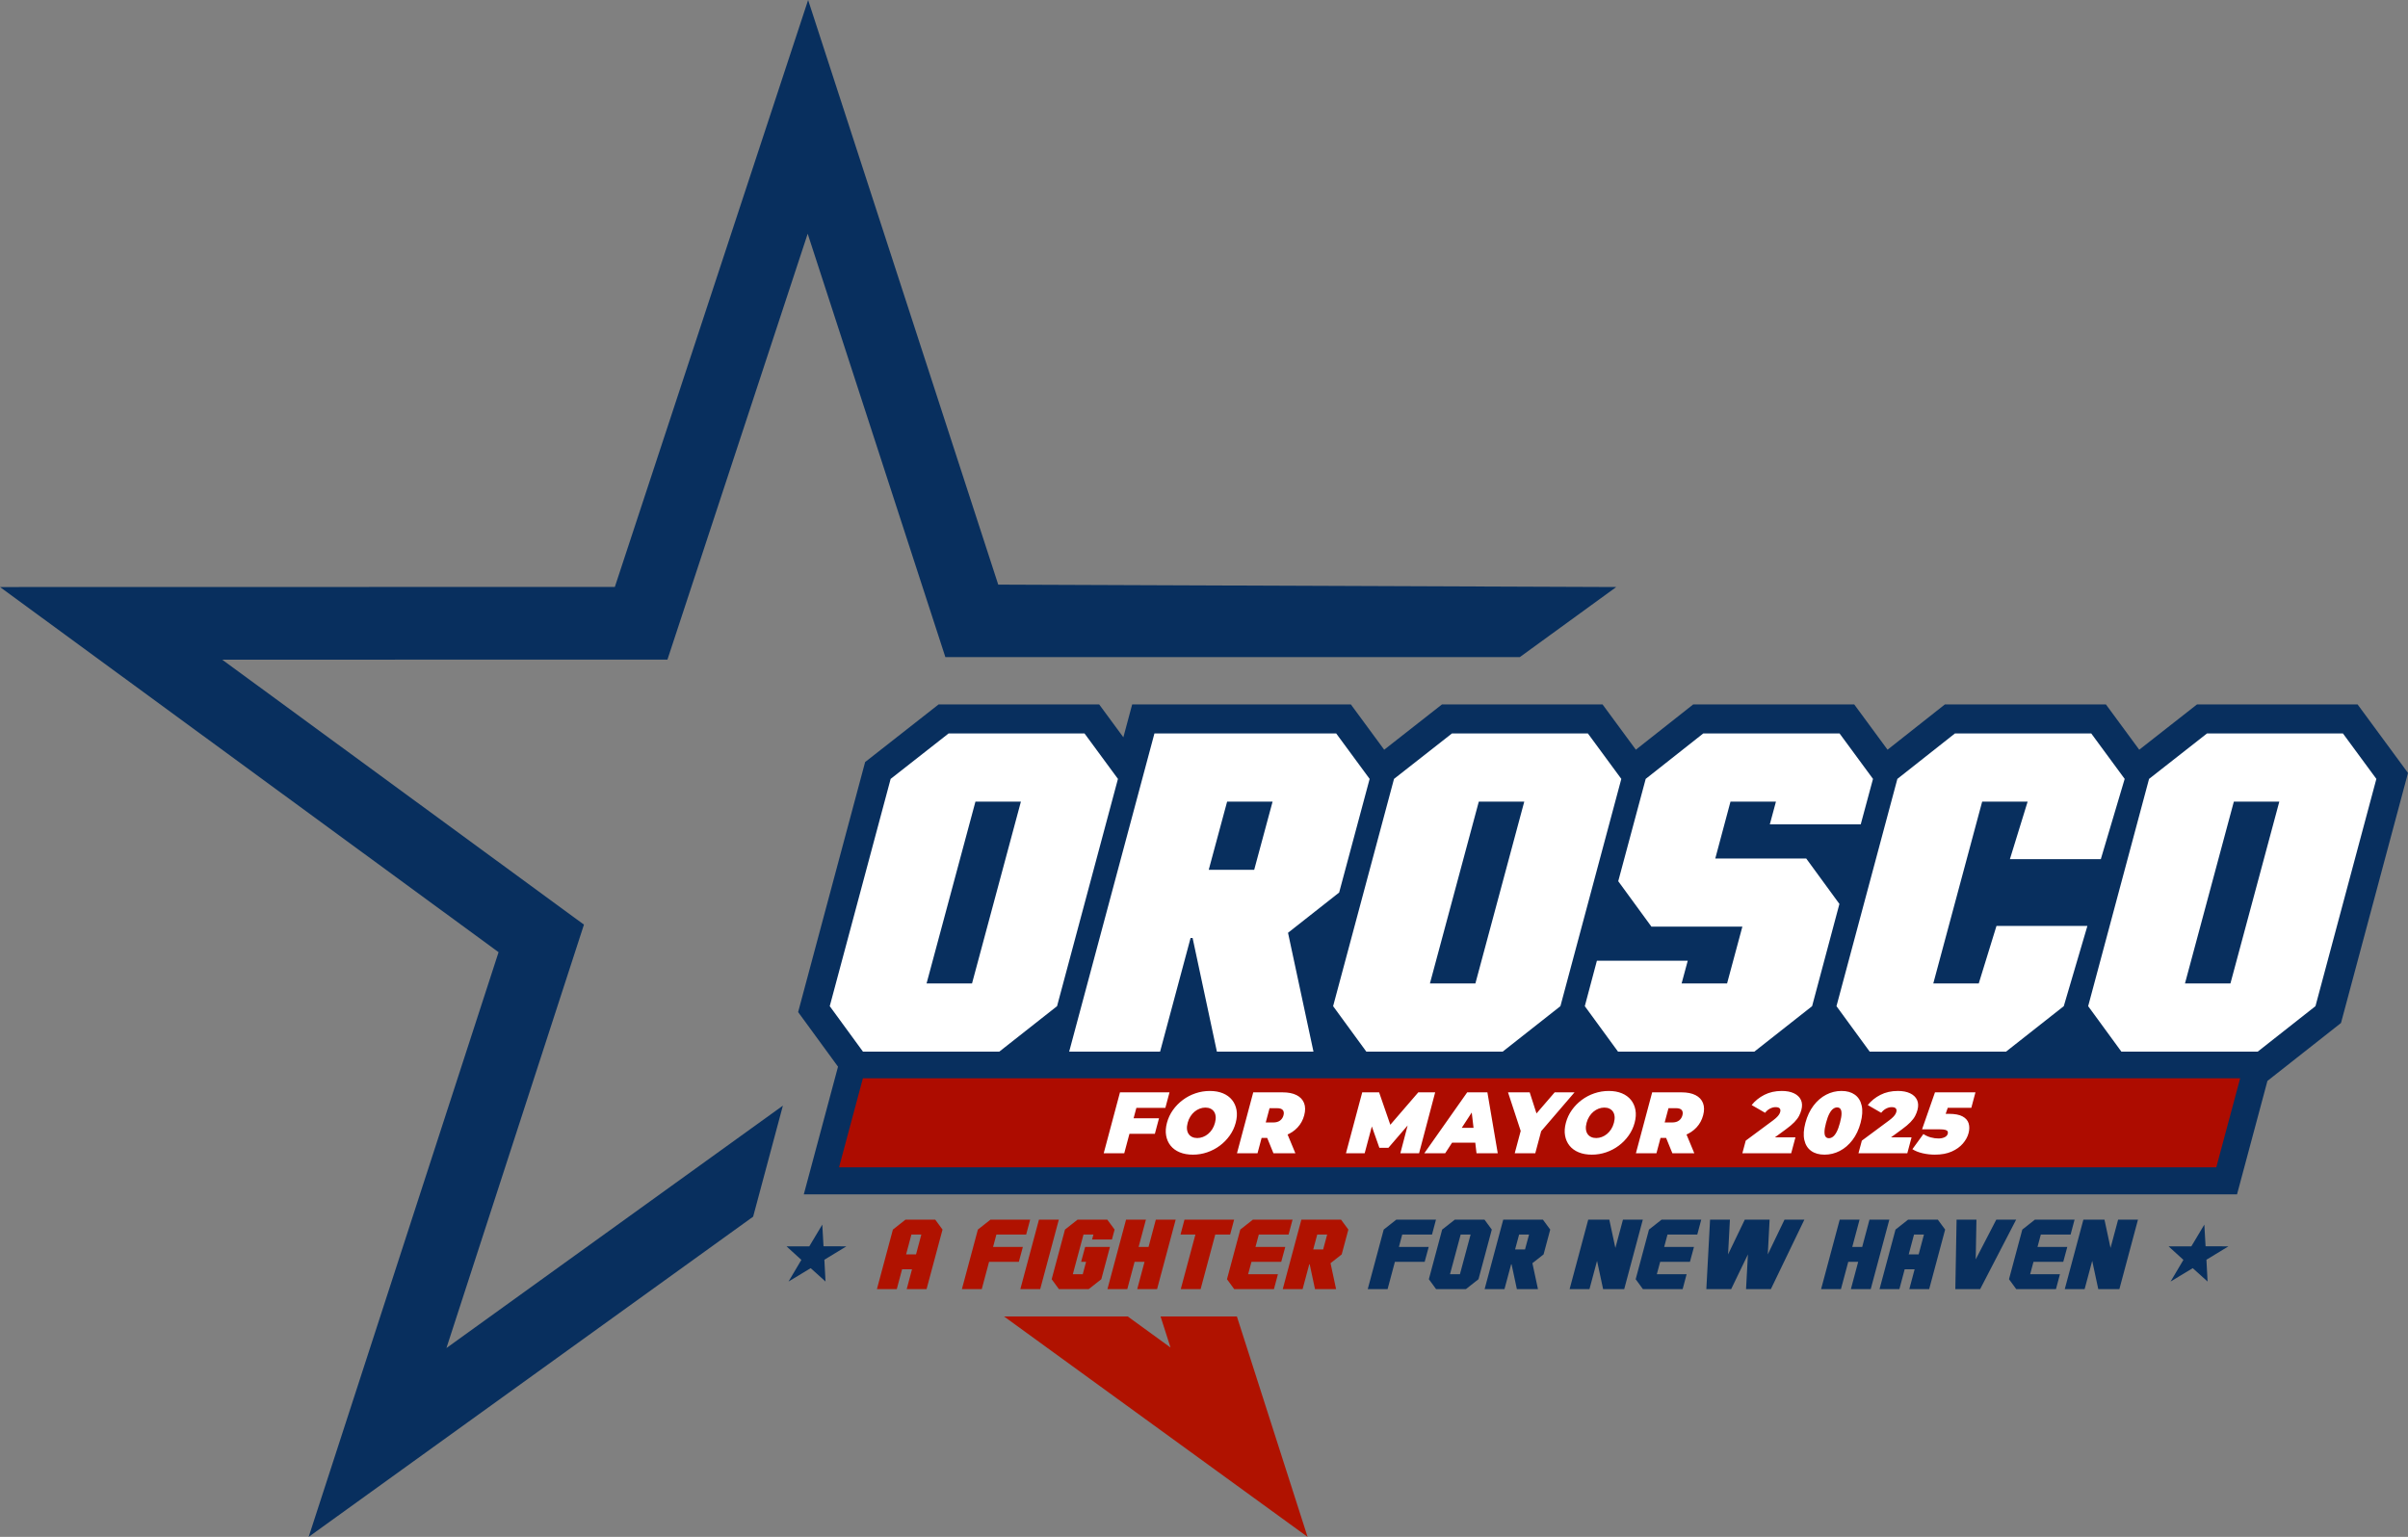 <?xml version="1.0" encoding="UTF-8"?>
<svg xmlns="http://www.w3.org/2000/svg" xmlns:xlink="http://www.w3.org/1999/xlink" xmlns:xodm="http://www.corel.com/coreldraw/odm/2003" xml:space="preserve" width="311.734mm" height="198.995mm" version="1.1" style="shape-rendering:geometricPrecision; text-rendering:geometricPrecision; image-rendering:optimizeQuality; fill-rule:evenodd; clip-rule:evenodd" viewBox="0 0 31164.62 19893.91">
 <rect x="0" y="0" width="31164.62" height="19893.91" fill="#808080" stroke="none"/>
 <defs>
  <style type="text/css">
   
    .fil6 {fill:#082F5E}
    .fil0 {fill:#082F5E}
    .fil3 {fill:#AD0C00}
    .fil5 {fill:#B01200}
    .fil2 {fill:#082F5E;fill-rule:nonzero}
    .fil1 {fill:#B01200;fill-rule:nonzero}
    .fil4 {fill:white;fill-rule:nonzero}
   
  </style>
 </defs>
 <g id="Layer_x0020_1">
  <polygon class="fil0" points="18214.56,10341.01 28087.99,10341.01 28087.99,14121.82 18214.56,14121.82 "></polygon>
  <path class="fil0" d="M27686.29 9704.72l747.34 -586.26 2078.76 0 652.23 886.78 -867.18 3236.72 -947.31 746.13 -2085.97 0 -427.75 -585.66 -743.58 585.66 -2085.97 0 -427.75 -585.66 -743.57 585.66 -2085.97 0 -427.76 -585.66 -743.57 585.66 -2085.97 0 -40.68 -55.7 11.93 55.7 -2018.28 0 -63.42 -296.86 -79.64 296.86 -1954.22 0 76.04 -283.83 -360.36 283.83 -2085.97 0 -648.23 -887.53 867.09 -3236.36 950.62 -745.74 2078.75 0 312.77 425.25 113.94 -425.25 2830.59 0 431.2 586.26 747.34 -586.26 2078.76 0 430.94 585.91 741.89 -585.91 2084.47 0 430.94 585.91 741.89 -585.91 2084.46 0 431.2 586.26zm-640.73 1792.23l-1304.35 0 -30.27 112.63 1304.45 0 30.17 -112.63zm-3136.55 -450.67l-116.22 0 85.03 116.42 31.19 -116.42zm-3036.4 900.3l-30.45 113.67 113.48 0 -83.03 -113.67z"></path>
  <polygon class="fil0" points="10642.06,15851.74 10658.08,16132.04 10954.04,16133.2 10669.18,16306.5 10684.03,16588.63 10491.95,16415.42 10205.17,16588.63 10371.32,16308.28 10179.23,16133.2 10473.99,16133.15 "></polygon>
  <polygon class="fil0" points="28528.78,15851.74 28544.8,16132.04 28840.77,16133.2 28555.91,16306.5 28570.75,16588.63 28378.68,16415.42 28091.9,16588.63 28258.04,16308.28 28065.95,16133.2 28360.71,16133.15 "></polygon>
  <g id="_2357556964144">
   <path class="fil1" d="M11674.76 16430.08l-68.63 256.98 -256.98 0 206.76 -770.92 162.69 -128.48 385.24 0 94.5 128.48 -206.76 770.92 -256.98 0 68.63 -256.98 -128.48 0zm180.67 -192.73l68.63 -256.98 -128.49 0 -68.63 256.98 128.49 0zm1040.09 -256.98l-42.98 160.71 385.47 0 -52.19 192.74 -385.24 0 -94.5 353.23 -256.98 0 206.76 -770.92 162.69 -128.48 513.72 0 -51.31 192.73 -385.46 0zm309.89 706.68l240.97 -899.41 256.97 0 -240.96 899.41 -256.98 0zm1047.92 -128.48l-163.13 128.48 -385.46 0 -93.84 -128.48 172.12 -642.44 162.69 -128.48 385.24 0 94.5 128.48 -34.64 128.48 -256.98 0 17.33 -64.24 -128.49 0 -138.13 513.94 128.48 0 43.2 -160.49 -64.24 0 51.97 -192.74 321.22 0 -111.83 417.48zm430.71 -224.75l-94.5 353.23 -256.98 0 240.97 -899.41 256.97 0 -94.5 353.44 128.49 0 94.28 -353.44 256.97 0 -240.74 899.41 -256.98 0 94.5 -353.23 -128.48 0zm1288.01 -546.18l-51.31 192.73 -192.73 0 -189.45 706.68 -256.97 0 189.44 -706.68 -192.73 0 51.53 -192.73 642.21 0zm319.54 192.73l-42.98 160.71 385.47 0 -52.19 192.74 -385.24 0 -43.2 160.49 385.46 0 -51.31 192.74 -513.95 0 -93.84 -128.48 172.12 -642.44 162.69 -128.48 513.72 0 -51.31 192.73 -385.46 0zm884.8 0l-128.49 0 -51.97 192.74 128.49 0 51.97 -192.74zm-226.07 385.46l-5.7 0 -86.17 321.22 -256.98 0 240.97 -899.41 513.72 0 94.5 128.48 -86.17 321.22 -144.5 113.8 71.92 335.91 -272.98 0 -68.63 -321.22z"></path>
   <path class="fil2" d="M18147.85 15980.38l-42.98 160.71 385.47 0 -52.19 192.74 -385.24 0 -94.5 353.23 -256.98 0 206.76 -770.92 162.69 -128.48 513.72 0 -51.31 192.73 -385.46 0zm986.97 578.2l-163.13 128.48 -385.46 0 -93.84 -128.48 172.12 -642.44 163.79 -128.48 384.14 0 94.5 128.48 -172.12 642.44zm-240.31 -64.25l138.14 -513.94 -128.49 0 -138.13 513.94 128.48 0zm894.45 -513.94l-128.49 0 -51.97 192.74 128.49 0 51.97 -192.74zm-226.07 385.46l-5.7 0 -86.17 321.22 -256.98 0 240.97 -899.41 513.72 0 94.5 128.48 -86.17 321.22 -144.5 113.8 71.92 335.91 -272.98 0 -68.63 -321.22zm1106.31 -44.95l-98.22 366.17 -256.98 0 240.97 -899.41 272.97 0 78.28 366.17 98.23 -366.17 256.98 0 -240.75 899.41 -272.98 0 -78.5 -366.17zm911.76 -340.51l-42.98 160.71 385.47 0 -52.19 192.74 -385.24 0 -43.2 160.49 385.46 0 -51.31 192.74 -513.95 0 -93.84 -128.48 172.12 -642.44 162.69 -128.48 513.72 0 -51.31 192.73 -385.46 0zm502.63 706.68l48.24 -899.41 256.97 0 -23.89 449.7 216.41 -449.7 321.22 0 -23.68 449.7 216.41 -449.7 256.98 0 -433.48 899.41 -321.22 0 24.33 -449.7 -217.07 449.7 -321.21 0zm1836.67 -353.23l-94.5 353.23 -256.98 0 240.97 -899.41 256.97 0 -94.5 353.44 128.49 0 94.28 -353.44 256.97 0 -240.74 899.41 -256.98 0 94.5 -353.23 -128.48 0zm730.43 96.25l-68.63 256.98 -256.98 0 206.76 -770.92 162.69 -128.48 385.24 0 94.5 128.48 -206.76 770.92 -256.98 0 68.63 -256.98 -128.48 0zm180.67 -192.73l68.63 -256.98 -128.49 0 -68.63 256.98 128.49 0zm474.78 449.7l16.23 -899.41 256.97 0 -9.21 513.94 265.96 -513.94 256.98 0 -465.71 899.41 -321.22 0zm1106.46 -706.68l-42.98 160.71 385.47 0 -52.19 192.74 -385.24 0 -43.2 160.49 385.46 0 -51.31 192.74 -513.95 0 -93.84 -128.48 172.12 -642.44 162.69 -128.48 513.72 0 -51.31 192.73 -385.46 0zm665.09 340.51l-98.22 366.17 -256.98 0 240.97 -899.41 272.97 0 78.28 366.17 98.23 -366.17 256.98 0 -240.75 899.41 -272.98 0 -78.5 -366.17z"></path>
  </g>
  <polygon class="fil0" points="10899.15,13608.13 29448.18,13608.13 28951.92,15460.16 10402.89,15460.16 "></polygon>
  <polygon class="fil3" points="11167.64,13958.03 28992.18,13958.03 28683.43,15110.25 10858.89,15110.25 "></polygon>
  <path class="fil4" d="M13680.51 13024.16l-747 588.35 -1765.07 0 -429.72 -588.35 788.16 -2941.79 750.01 -588.36 1759.04 0 432.74 588.36 -788.16 2941.79zm-1100.42 -294.19l632.54 -2353.43 -588.35 0 -632.54 2353.43 588.35 0zm3889.84 -2353.43l-588.36 0 -237.95 882.54 588.36 0 237.95 -882.54zm-1035.16 1765.07l-26.1 0 -394.58 1470.89 -1176.72 0 1103.43 -4118.51 2352.43 0 432.73 588.36 -394.58 1470.89 -661.65 521.08 329.32 1538.17 -1250.01 0 -314.26 -1470.89zm4760.33 882.54l-747 588.35 -1765.07 0 -429.72 -588.35 788.17 -2941.79 750 -588.36 1759.04 0 432.74 588.36 -788.16 2941.79zm-1100.41 -294.19l632.53 -2353.43 -588.35 0 -632.53 2353.43 588.35 0zm2204.08 -2647.6l744.98 -588.36 1764.07 0 432.74 588.36 -158.64 588.35 -1176.72 0 79.32 -294.18 -588.35 0 -196.79 735.95 1176.72 0 429.73 588.35 -353.42 1323.31 -747 588.35 -1765.07 0 -429.72 -588.35 156.63 -588.35 1175.71 0 -79.32 294.17 588.36 0 197.78 -734.94 -1176.71 0 -429.73 -588.35 355.43 -1324.31zm4943.05 294.18l-588.35 0 -632.54 2353.43 588.35 0 229.55 -744.84 1176.72 0 -305.84 1039.03 -747 588.35 -1765.07 0 -429.72 -588.35 788.16 -2941.79 744.98 -588.36 1764.07 0 432.73 588.36 -308.85 1039.03 -1176.72 0 229.55 -744.85zm3725.18 2647.61l-747.01 588.35 -1765.06 0 -429.73 -588.35 788.17 -2941.79 750 -588.36 1759.05 0 432.73 588.36 -788.15 2941.79zm-1100.42 -294.19l632.54 -2353.43 -588.36 0 -632.53 2353.43 588.35 0z"></path>
  <path class="fil4" d="M14653.08 14475.56l346.97 0 -53.54 200.52 -346.97 0 53.54 -200.52zm-102.9 452.87l-265.86 0 210.56 -788.58 641 0 -53.54 200.52 -375.13 0 -157.02 588.05zm888.55 18.02c-64.59,0 -121.41,-10.14 -170.43,-30.42 -49.05,-20.27 -88.51,-49 -118.38,-86.18 -29.88,-37.18 -49.19,-80.93 -57.9,-131.24 -8.72,-50.32 -5.16,-105.14 10.69,-164.47 16.05,-60.08 41.81,-115.1 77.3,-165.04 35.49,-49.94 78.1,-93.5 127.83,-130.67 49.73,-37.18 104.52,-65.9 164.39,-86.19 59.85,-20.27 121.71,-30.41 185.55,-30.41 64.59,0 121.21,10.14 169.87,30.41 48.66,20.28 87.93,49.01 117.81,86.19 29.88,37.17 49.23,80.74 58.05,130.67 8.82,49.95 5.21,104.96 -10.84,165.04 -15.85,59.33 -41.56,114.16 -77.15,164.47 -35.6,50.32 -78.25,94.06 -127.98,131.24 -49.74,37.18 -104.34,65.9 -163.82,86.18 -59.49,20.28 -121.16,30.42 -184.99,30.42zm56.32 -215.17c24.78,0 49.08,-4.51 72.89,-13.52 23.81,-9.02 46.05,-21.97 66.7,-38.87 20.66,-16.9 38.76,-37.55 54.28,-61.96 15.53,-24.4 27.41,-52.01 35.63,-82.8 8.22,-30.79 11.09,-58.39 8.59,-82.81 -2.5,-24.4 -9.56,-45.06 -21.2,-61.95 -11.63,-16.91 -26.95,-29.85 -45.95,-38.87 -18.99,-9.01 -40.89,-13.52 -65.67,-13.52 -24.78,0 -49.08,4.51 -72.89,13.52 -23.81,9.02 -46.04,21.96 -66.71,38.87 -20.65,16.9 -38.75,37.55 -54.27,61.95 -15.53,24.41 -27.41,52.02 -35.63,82.81 -8.22,30.79 -11.09,58.39 -8.59,82.8 2.5,24.41 9.56,45.07 21.19,61.96 11.65,16.9 26.96,29.85 45.96,38.87 18.99,9.01 40.89,13.52 65.67,13.52zm514.01 197.14l210.56 -788.58 379.64 0c73.6,0 134.04,12.02 181.33,36.05 47.28,24.03 79.6,58.39 96.95,103.08 17.36,44.68 17.91,97.44 1.67,158.28 -16.24,60.83 -44.87,113.22 -85.9,157.16 -41.01,43.93 -91.48,77.54 -151.39,100.82 -59.92,23.28 -126.68,34.92 -200.28,34.92l-232.06 0 147.46 -109.27 -82.12 307.54 -265.86 0zm472.03 0l-117.06 -287.27 281.63 0 119.31 287.27 -283.88 0zm-131.86 -278.25l-86.11 -120.55 215.17 0c36.8,0 66.23,-8.26 88.3,-24.78 22.06,-16.53 36.9,-39.05 44.52,-67.59 7.63,-28.54 4.82,-51.08 -8.42,-67.59 -13.25,-16.53 -38.26,-24.78 -75.06,-24.78l-215.17 0 150.47 -120.55 -113.7 425.84zm1070.24 278.25l210.56 -788.58 218.55 0 177.97 514.82 -114.91 0 443.88 -514.82 218.55 0 -208.31 788.58 -242.2 0 110.84 -423.58 38.31 0 -303.68 352.61 -117.16 0 -124.4 -352.61 47.32 0 -113.1 423.58 -242.21 0zm1013.89 0l555.28 -788.58 261.36 0 134.16 788.58 -274.87 0 -77.73 -662.4 103.64 0 -431.47 662.4 -270.37 0zm241.73 -137.44l118.73 -191.51 362.75 0 16.46 191.51 -497.93 0zm928.76 137.44l92.34 -345.85 18.42 158.85 -197.62 -601.57 280.51 0 132.42 411.18 -163.35 0 354.25 -411.18 256.86 0 -516.61 601.57 100.98 -158.85 -92.34 345.85 -265.85 0zm997.82 18.02c-64.59,0 -121.41,-10.14 -170.43,-30.42 -49.05,-20.27 -88.51,-49 -118.38,-86.18 -29.88,-37.18 -49.19,-80.93 -57.9,-131.24 -8.72,-50.32 -5.16,-105.14 10.69,-164.47 16.05,-60.08 41.81,-115.1 77.3,-165.04 35.49,-49.94 78.1,-93.5 127.83,-130.67 49.73,-37.18 104.52,-65.9 164.39,-86.19 59.85,-20.27 121.71,-30.41 185.55,-30.41 64.59,0 121.21,10.14 169.87,30.41 48.66,20.28 87.93,49.01 117.81,86.19 29.88,37.17 49.23,80.74 58.05,130.67 8.82,49.95 5.21,104.96 -10.84,165.04 -15.85,59.33 -41.56,114.16 -77.15,164.47 -35.6,50.32 -78.25,94.06 -127.98,131.24 -49.74,37.18 -104.34,65.9 -163.82,86.18 -59.49,20.28 -121.16,30.42 -184.99,30.42zm56.32 -215.17c24.78,0 49.08,-4.51 72.89,-13.52 23.81,-9.02 46.05,-21.97 66.7,-38.87 20.66,-16.9 38.76,-37.55 54.28,-61.96 15.53,-24.4 27.41,-52.01 35.63,-82.8 8.22,-30.79 11.09,-58.39 8.59,-82.81 -2.5,-24.4 -9.56,-45.06 -21.2,-61.95 -11.63,-16.91 -26.95,-29.85 -45.95,-38.87 -18.99,-9.01 -40.89,-13.52 -65.67,-13.52 -24.78,0 -49.08,4.51 -72.89,13.52 -23.81,9.02 -46.04,21.96 -66.71,38.87 -20.65,16.9 -38.75,37.55 -54.27,61.95 -15.53,24.41 -27.41,52.02 -35.63,82.81 -8.22,30.79 -11.09,58.39 -8.59,82.8 2.5,24.41 9.56,45.07 21.19,61.96 11.65,16.9 26.96,29.85 45.96,38.87 18.99,9.01 40.89,13.52 65.67,13.52zm514.01 197.14l210.56 -788.58 379.64 0c73.6,0 134.04,12.02 181.33,36.05 47.28,24.03 79.6,58.39 96.95,103.08 17.36,44.68 17.91,97.44 1.67,158.28 -16.24,60.83 -44.87,113.22 -85.9,157.16 -41.01,43.93 -91.48,77.54 -151.39,100.82 -59.92,23.28 -126.68,34.92 -200.28,34.92l-232.06 0 147.46 -109.27 -82.12 307.54 -265.86 0zm472.03 0l-117.06 -287.27 281.63 0 119.31 287.27 -283.88 0zm-131.86 -278.25l-86.11 -120.55 215.17 0c36.8,0 66.23,-8.26 88.3,-24.78 22.06,-16.53 36.9,-39.05 44.52,-67.59 7.63,-28.54 4.82,-51.08 -8.42,-67.59 -13.25,-16.53 -38.26,-24.78 -75.06,-24.78l-215.17 0 150.47 -120.55 -113.7 425.84zm1037.57 278.25l43.62 -163.34 355.41 -263.62c22.63,-17.28 39.97,-32.29 52.02,-45.06 12.05,-12.78 20.92,-24.22 26.64,-34.36 5.71,-10.15 9.76,-19.71 12.17,-28.73 5.21,-19.52 2.9,-34.73 -6.96,-45.63 -9.87,-10.89 -27.56,-16.34 -53.1,-16.34 -23.28,0 -47.1,6.2 -71.44,18.59 -24.33,12.39 -45.72,30.6 -64.15,54.63l-173.75 -100.26c42.98,-54.07 97.51,-98.01 163.61,-131.8 66.11,-33.8 141.59,-50.7 226.46,-50.7 62.33,0 114.83,10.14 157.49,30.41 42.65,20.28 72.58,48.82 89.78,85.62 17.22,36.81 19.1,80.37 5.67,130.68 -6.82,25.53 -16.83,51.07 -30.03,76.61 -13.2,25.53 -33.32,52.39 -60.36,80.55 -27.06,28.16 -64.34,59.51 -111.87,94.06l-266.08 194.89 -17.01 -92.38 408.93 0 -55.05 206.16 -631.99 0zm1063.16 18.02c-69.84,0 -127.3,-16.15 -172.37,-48.45 -45.09,-32.29 -74.61,-79.23 -88.57,-140.81 -13.99,-61.58 -9.34,-135.94 13.93,-223.06 23.26,-87.12 58.32,-161.47 105.18,-223.06 46.86,-61.58 101.45,-108.52 163.77,-140.82 62.32,-32.29 128.4,-48.44 198.24,-48.44 69.85,0 127.31,16.15 172.38,48.44 45.09,32.3 74.61,79.24 88.57,140.82 13.99,61.58 9.34,135.94 -13.93,223.06 -23.26,87.12 -58.32,161.47 -105.18,223.06 -46.86,61.58 -101.45,108.52 -163.77,140.81 -62.32,32.3 -128.4,48.45 -198.25,48.45zm56.85 -212.92c17.28,0 34.27,-6.01 51,-18.02 16.74,-12.02 32.95,-32.67 48.66,-61.95 15.71,-29.29 30.27,-69.1 43.71,-119.42 13.64,-51.08 20.37,-91.06 20.2,-119.98 -0.17,-28.91 -5.4,-49.39 -15.72,-61.4 -10.31,-12.02 -24.09,-18.02 -41.37,-18.02 -17.27,0 -34.28,6.01 -51.01,18.02 -16.73,12.02 -32.9,32.49 -48.5,61.4 -15.61,28.91 -30.23,68.9 -43.87,119.98 -13.44,50.32 -20.11,90.12 -20.04,119.42 0.06,29.28 5.25,49.94 15.56,61.95 10.31,12.02 24.11,18.02 41.38,18.02zm382.81 194.89l43.62 -163.34 355.41 -263.62c22.63,-17.28 39.97,-32.29 52.02,-45.06 12.05,-12.78 20.92,-24.22 26.64,-34.36 5.71,-10.15 9.76,-19.71 12.17,-28.73 5.21,-19.52 2.9,-34.73 -6.96,-45.63 -9.87,-10.89 -27.56,-16.34 -53.1,-16.34 -23.28,0 -47.1,6.2 -71.44,18.59 -24.33,12.39 -45.72,30.6 -64.15,54.63l-173.75 -100.26c42.98,-54.07 97.51,-98.01 163.61,-131.8 66.11,-33.8 141.59,-50.7 226.46,-50.7 62.33,0 114.83,10.14 157.49,30.41 42.65,20.28 72.58,48.82 89.78,85.62 17.22,36.81 19.1,80.37 5.67,130.68 -6.82,25.53 -16.83,51.07 -30.03,76.61 -13.2,25.53 -33.32,52.39 -60.36,80.55 -27.06,28.16 -64.34,59.51 -111.87,94.06l-266.08 194.89 -17.01 -92.38 408.93 0 -55.05 206.16 -631.99 0zm989.94 18.02c-54.07,0 -107.3,-6.01 -159.66,-18.02 -52.38,-12.02 -96.47,-29.66 -132.32,-52.95l142.47 -196.02c28.58,19.53 60.02,33.99 94.31,43.38 34.3,9.39 67.96,14.08 101.01,14.08 30.04,0 56.23,-5.25 78.56,-15.77 22.33,-10.52 36.22,-25.91 41.63,-46.19 3.01,-11.27 2.29,-21.22 -2.16,-29.86 -4.47,-8.63 -14.54,-15.21 -30.23,-19.71 -15.7,-4.5 -39.69,-6.76 -71.98,-6.76l-228.69 0 167.26 -478.77 523.84 0 -53.54 200.52 -430.34 0 164.43 -113.78 -105.17 305.29 -103.68 -113.79 183.63 0c78.11,0 137.62,11.27 178.54,33.8 40.94,22.53 67.03,52.76 78.31,90.68 11.28,37.93 10.7,80.18 -1.73,126.73 -12.44,46.57 -36.9,91.06 -73.39,133.5 -36.48,42.43 -84.77,76.98 -144.83,103.64 -60.06,26.66 -132.15,39.99 -216.27,39.99z"></path>
  <polygon class="fil5" points="16008.12,17040.93 16922.77,19893.91 12994.47,17040.93 14595.5,17040.93 15148.99,17442.92 15020.12,17040.93 "></polygon>
  <polygon class="fil6" points="10458.85,0 12919.21,7567.48 20917.71,7598.8 19670.05,8505.63 12234.94,8505.63 10453.21,3025.5 8638.18,8538.04 2875.68,8539.1 7557.55,11968.75 5777.84,17449.55 10132.32,14311.81 9747.25,15748.91 3994.93,19893.91 6452.52,12325.52 -0,7598.8 7957.4,7597.34 "></polygon>
 </g>
</svg>
